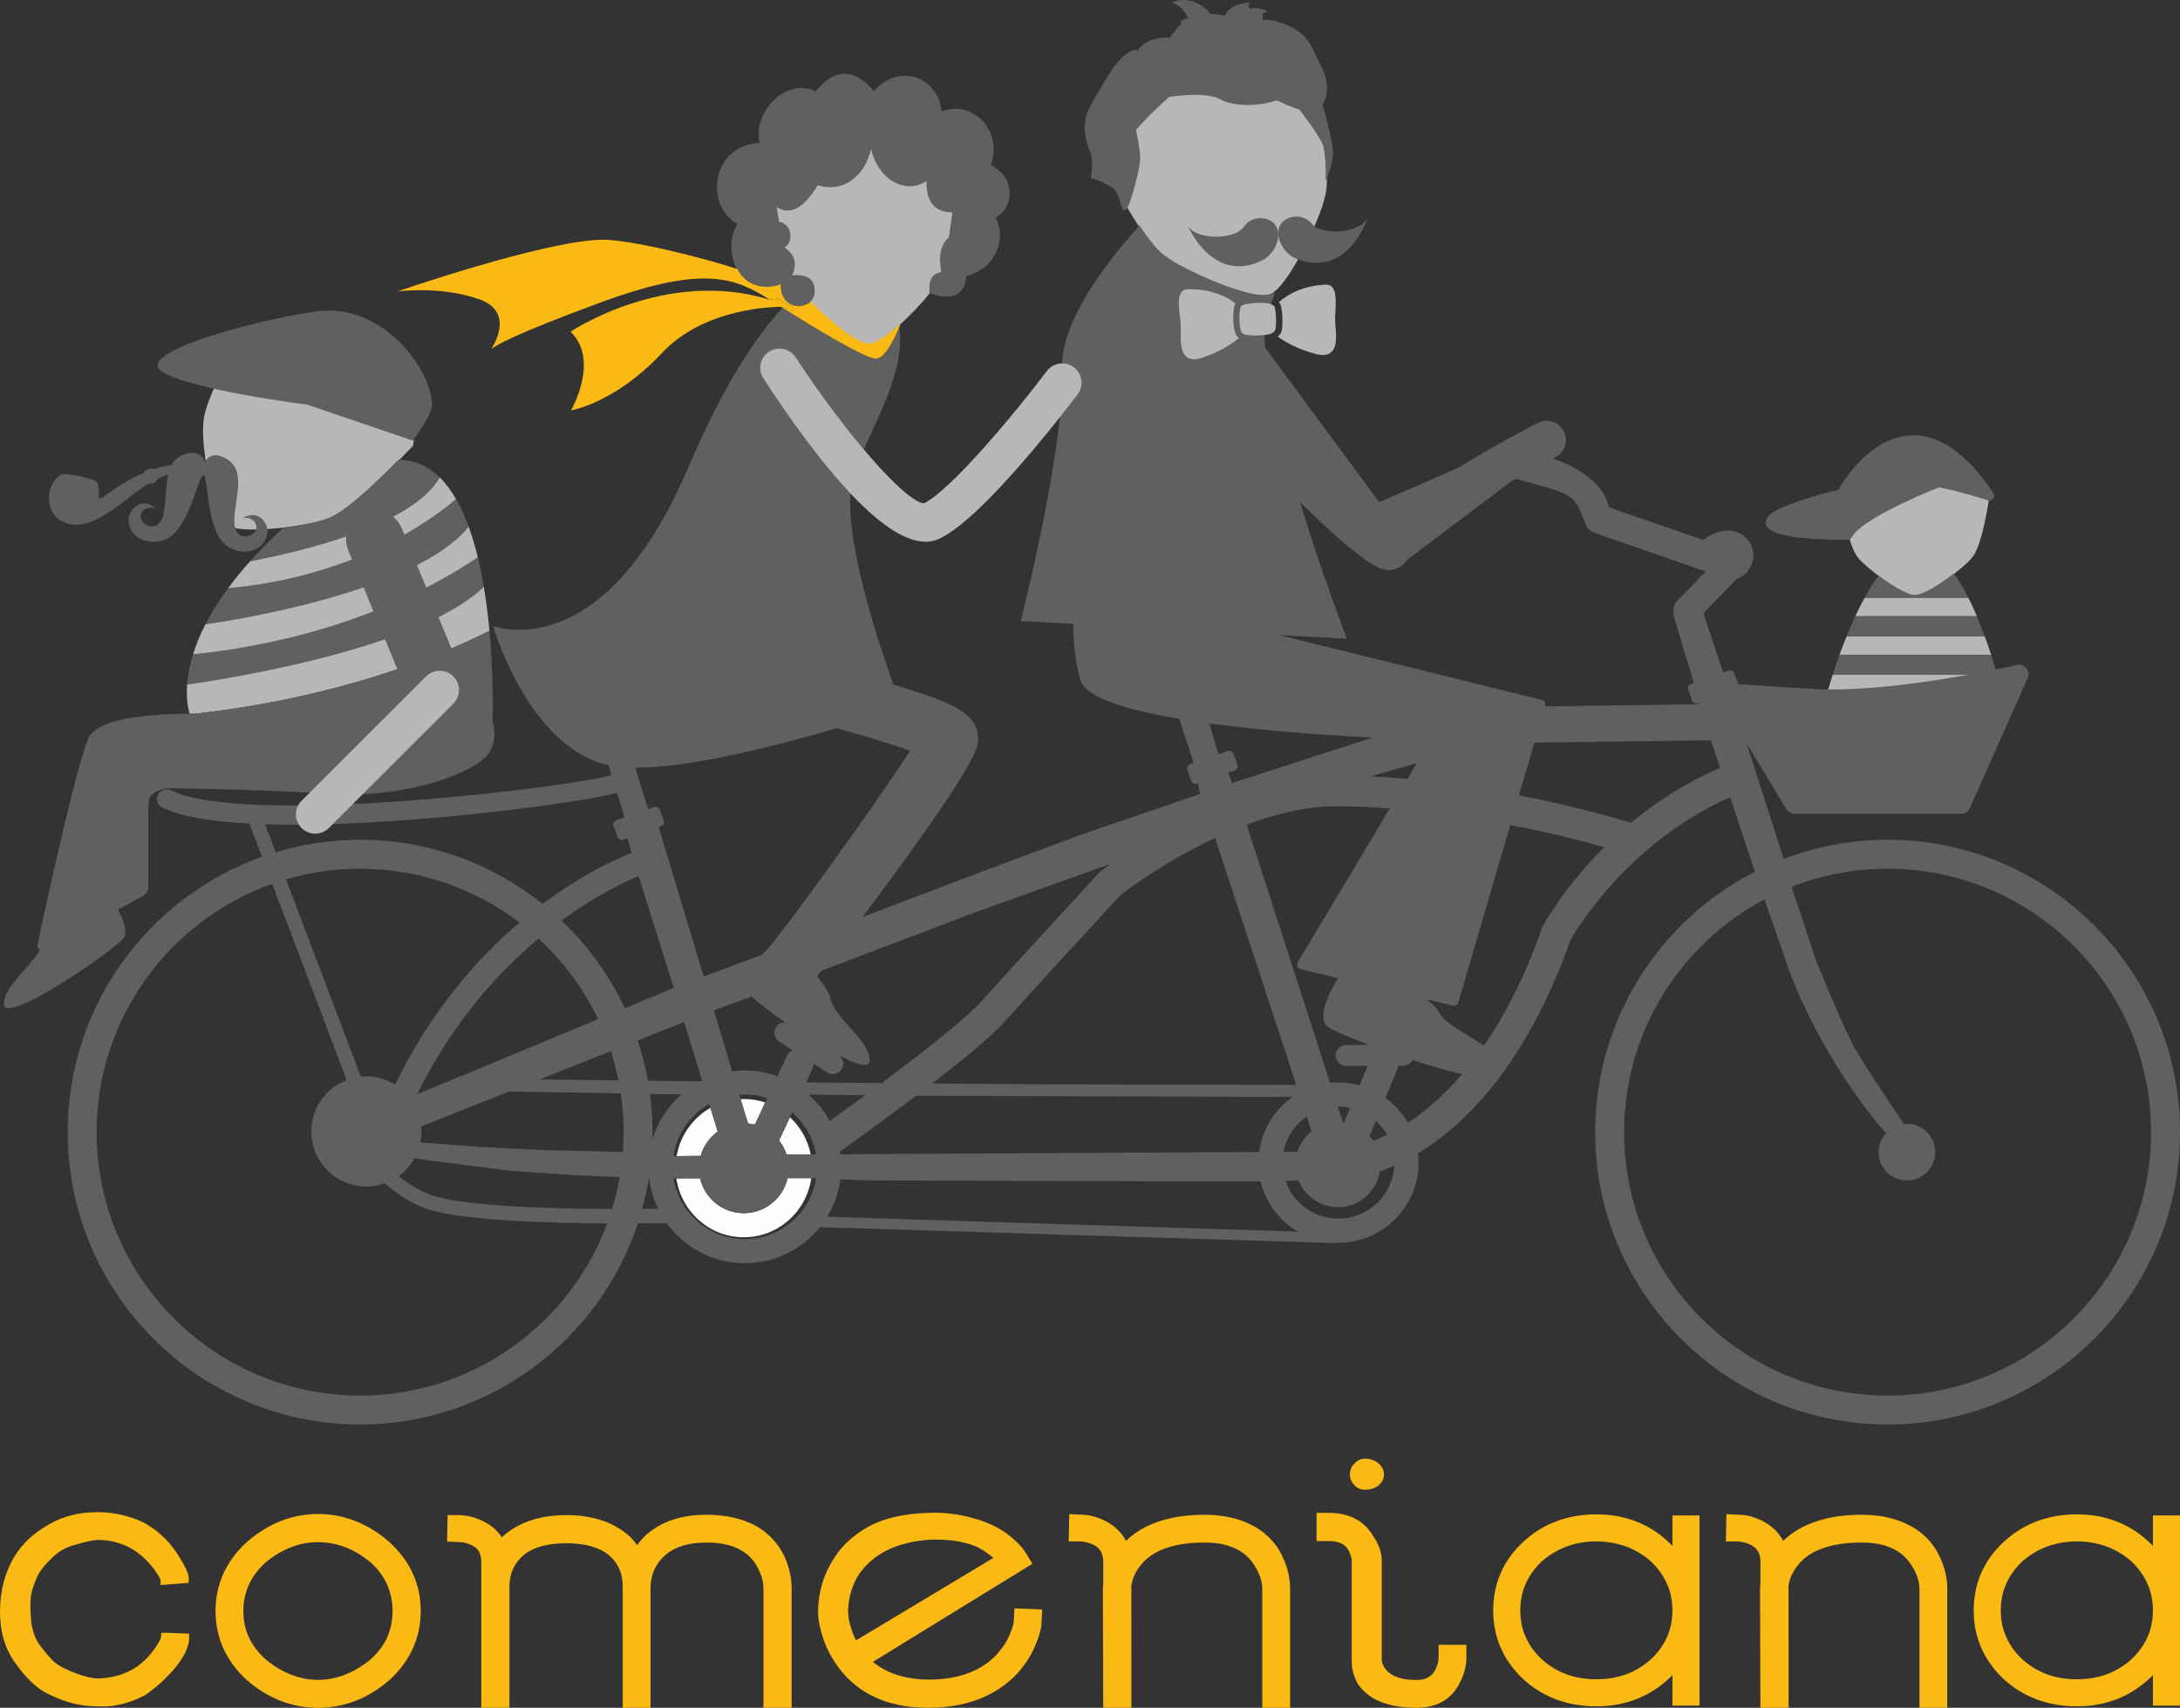 <?xml version="1.0" encoding="UTF-8"?>
<!DOCTYPE svg PUBLIC "-//W3C//DTD SVG 1.1//EN" "http://www.w3.org/Graphics/SVG/1.1/DTD/svg11.dtd">
<!-- Creator: CorelDRAW 2018 (64 bitů Zkušební verze) -->
<svg xmlns="http://www.w3.org/2000/svg" xml:space="preserve" width="70mm" height="54.845mm" version="1.1" style="shape-rendering:geometricPrecision; text-rendering:geometricPrecision; image-rendering:optimizeQuality; fill-rule:evenodd; clip-rule:evenodd"
viewBox="0 0 13772.79 10790.94"
 xmlns:xlink="http://www.w3.org/1999/xlink">
 <rect x="0" y="0" width="13772.79" height="10790.94" fill="#333333" stroke="none"/>
 <defs>
  <style type="text/css">
   <![CDATA[
    .fil0 {fill:#B7B7B7}
    .fil3 {fill:#60605F}
    .fil5 {fill:#FEFEFE;fill-rule:nonzero}
    .fil2 {fill:#B7B7B7;fill-rule:nonzero}
    .fil1 {fill:#60605F;fill-rule:nonzero}
    .fil4 {fill:#FBBA13;fill-rule:nonzero}
    .fil6 {fill:#EA5742;fill-rule:nonzero}
   ]]>
  </style>
 </defs>
 <g id="Vrstva_x0020_1">
  <g id="comeniana_x0020_finalni.eps">
   <path class="fil0" d="M12098.75 3761.82c-85.77,0 -317.01,-182.63 -353.8,-231.66 -55.01,-53.6 -91.57,-236.77 -116.77,-395.46 319.63,-402.68 633.59,-401.52 941.27,0 -25.16,158.68 -61.88,341.86 -116.77,395.46 -36.91,49.03 -268.16,231.66 -353.92,231.66z"/>
   <path class="fil0" d="M5486.23 2177.08c-104.63,2.68 -393.82,-275.99 -440.59,-351.54 -69.22,-82.34 -121.04,-367.93 -158.01,-615.43 373.95,-639.81 756.93,-647.73 1147.88,-28.8 -24.54,249.01 -61.96,536.84 -126.87,622.61 -25.16,45.39 -129.23,164.05 -232.35,255.54 -73.53,65.18 -146.56,116.54 -190.06,117.62z"/>
   <path class="fil0" d="M8020.84 1860.82c-121.71,44.9 -572.5,-166.61 -657.53,-236.48 -114.08,-69.02 -289.11,-383.45 -431.34,-659.17 50.57,-314.16 261.94,-463.57 324.25,-570.06 242.2,-232.39 558.37,-199.88 1035.28,182.25 70.85,302.02 117.93,550.14 75.91,676.66 -19.38,108.37 -224.85,561.89 -346.56,606.79z"/>
   <path class="fil0" d="M1429.1 3315.37c94.54,70.62 542.22,2.68 634.51,-36.24 117.25,-30.69 351.17,-259.62 546.54,-463.2 37.09,-287.08 -108.69,-471.97 -135.43,-580.9 -151.07,-265.22 -435.24,-318.58 -949.81,-108.67 -139.85,245 -244.94,449.19 -241.04,570.35 -11.2,99.52 50.76,548 145.22,618.65z"/>
   <path class="fil1" d="M12344.47 3623.74c-84.05,65.11 -193.65,135.84 -247.01,135.84 -49.6,0 -147.84,-61.17 -228.98,-122.26 -31.5,42.32 -61.21,90.03 -89.13,140.95l657.24 0c-31.03,-61.76 -61.72,-112.74 -92.12,-154.53z"/>
   <path class="fil1" d="M12579.55 4136.89l-957.66 0c-16.45,45.69 -31.07,88.64 -43.33,126.75l1040.34 0c-13.1,-44.33 -26.27,-86.67 -39.35,-126.75z"/>
   <path class="fil1" d="M12489.34 3893.23l-767.91 0c-19.93,42.81 -38.5,86.12 -55.62,128.72l873.92 0c-16.82,-46.26 -33.64,-89.07 -50.39,-128.72z"/>
   <path class="fil2" d="M12618.9 4263.64l-1040.34 0c-31.19,96.63 -48.24,162.13 -48.24,162.13l1134.27 0c-15.23,-57.28 -30.46,-110.81 -45.69,-162.13z"/>
   <path class="fil2" d="M12539.77 4021.95l-873.96 0c-15.96,39.39 -30.52,78.03 -43.92,114.94l957.66 0c-13.34,-40.51 -26.62,-78.66 -39.78,-114.94z"/>
   <path class="fil2" d="M12436.59 3778.27l-657.24 0c-20.32,37.17 -39.7,75.77 -57.92,114.96l767.91 0c-17.67,-41.79 -35.26,-80.06 -52.75,-114.96z"/>
   <path class="fil1" d="M12593.44 3115.52c-168.26,-251.9 -344.24,-374.05 -524.05,-364.96 -243.98,13.28 -410.41,266.01 -456.53,344.71 -97.89,22.92 -200.83,52.45 -303.71,91.08 -116.54,43.92 -160.69,79.8 -152.66,124.07 15.23,83.64 288.74,101.19 515.54,101.19 11.69,0 22.37,-6.63 27.47,-17.18 48.81,-100.64 408.03,-259.07 550.38,-314.92 146.39,28 306.37,81.06 308.61,81.79 12.24,4.15 25.95,-0.06 33.88,-10.47 7.89,-10.31 8.32,-24.48 1.08,-35.32z"/>
   <path class="fil1" d="M11372.68 5020.22l976.9 0 300.38 -673.84c-242.99,50.61 -805.81,154.43 -1216.55,127.87l-406.85 -26.38 346.11 572.36zm1016.49 121.85l-1050.79 0c-21.31,0 -41.12,-11.16 -52.14,-29.38l-424.28 -701.63c-11.82,-19.44 -11.77,-43.8 0.06,-63.18 11.75,-19.36 33.49,-30.75 55.92,-29.18l523.33 33.94c507.8,32.9 1291.61,-148.94 1299.46,-150.83 22.61,-5.12 46.12,2.7 60.88,20.52 14.8,17.87 18.14,42.46 8.7,63.59l-365.51 820.01c-9.8,21.98 -31.62,36.12 -55.62,36.12z"/>
   <path class="fil3" d="M1196.72 4508.35c0,0 1783.42,369.41 1896.38,137.26l-1896.38 -137.26z"/>
   <path class="fil4" d="M1047.72 10347.69l115.79 4.64c0,41.73 -25.52,95.03 -71.82,155.16 -55.56,69.57 -120.37,127.44 -192.19,178.36 -94.91,48.6 -189.81,71.7 -287.1,64.75 -94.89,0 -189.87,-23.14 -282.46,-69.38 -71.76,-30.16 -143.57,-97.29 -215.35,-201.52 -57.92,-83.35 -85.69,-187.57 -83.38,-310.3 2.32,-118.01 30.08,-222.23 83.38,-312.56 46.3,-78.7 115.75,-143.53 208.4,-196.75 87.97,-51.06 185.18,-74.14 291.73,-74.14 97.28,0 189.87,20.9 280.22,62.49 78.7,43.97 141.19,101.92 192.19,176 48.56,74.12 74.08,125.06 74.08,148.25l-115.81 9.21c0,-13.89 -16.21,-43.97 -50.94,-90.27 -99.52,-127.32 -222.25,-189.89 -370.47,-192.27 -37.03,0 -90.29,11.65 -159.78,32.54 -62.49,16.13 -115.75,46.24 -159.72,92.53 -48.66,46.36 -81.08,87.95 -99.6,129.68 -20.84,48.68 -34.71,90.29 -39.37,120.43 -4.62,32.41 -4.62,64.75 -4.62,94.86 2.32,44.03 4.62,76.38 6.97,95.01 9.25,50.94 23.14,90.29 39.33,120.37 18.53,30.1 51,74.08 101.86,127.32 27.84,30.1 81.08,60.19 159.78,90.35 62.51,23.14 113.49,34.77 152.84,34.77 162.11,-7 287.1,-71.87 375.13,-194.57 34.71,-46.3 50.92,-78.7 50.92,-94.97z"/>
   <path class="fil4" d="M614.72 9617.03c-104.65,0 -194.98,22.96 -276.2,69.93 -89.48,51.35 -153.86,112.13 -197.17,185.66 -50.33,85.29 -76.87,185.32 -79.08,297.41 -2.18,116.22 24,214.48 77.8,291.96 68.16,98.87 136.02,163.01 201.87,190.54 89.68,44.72 180.01,67.01 270.46,67.01 91.25,6.51 179.72,-13.52 272.98,-61.33 70.91,-50.7 131.69,-107.17 182.08,-170.09 35.95,-46.77 52.87,-81.32 60.19,-106.11l-56.15 -2.26c-7.2,17.75 -21.45,43.68 -49.92,81.57 -92.95,129.76 -227.19,199.57 -398.56,206.99l-0.2 0c-44.74,0 -98.24,-12.04 -164.76,-36.79 -84.31,-32.23 -140.42,-64.38 -171.77,-98.38 -56.06,-58.53 -88.4,-104.16 -105.54,-132.06 -19.97,-36.91 -34.27,-80.41 -43.46,-131.02 -2.64,-20.78 -5.08,-53.93 -7.46,-98.95 -0.04,-32.03 -0.04,-66.33 4.94,-100.99 5,-32.41 18.95,-75.53 41.55,-128.22 20.23,-45.45 54.11,-89.86 106.74,-139.97 45.73,-48.26 104.46,-82.26 173.36,-100.17 75.53,-22.73 129.13,-33.37 167.58,-33.37 158.27,2.56 291,71.15 394.98,204.07 26.48,35.38 40.98,59.44 48.78,76.5l53.14 -4.21c-8.85,-19.66 -26.09,-51.88 -59.77,-103.24 -48.44,-70.36 -107.82,-124.76 -181.41,-165.88 -84.8,-39.06 -172.14,-58.59 -264.99,-58.59zm31.97 1165.87c-12.12,0 -24.3,-0.35 -36.54,-1.28l-0.47 0c-97.79,0 -197.32,-24.44 -293.69,-72.6 -75.12,-31.5 -152.11,-102.96 -226.96,-211.69 -61.41,-88.4 -91.33,-198.9 -88.89,-328.54 2.38,-122.91 31.91,-233.17 87.65,-327.65 48.85,-83.15 120.75,-151.19 219.66,-208.03 90.84,-52.63 191.4,-78.23 307.27,-78.23 102.04,0 197.91,21.41 293.2,65.44 84.17,46.91 150.52,107.57 204.78,186.52 71.34,108.73 79.57,146.68 79.57,165.86l0 28.65 -177.92 14.32 0 -33.76c-0.2,0 -3.8,-17 -44.72,-71.7 -92.71,-118.6 -206.08,-177.51 -346.13,-179.77 -31.24,0 -80.59,10.19 -150.34,31.13 -59.46,15.54 -106.86,42.89 -146.21,84.37 -47.63,45.39 -77.07,83.4 -93.69,120.81 -20.09,46.91 -32.94,85.94 -37.03,112.56 -4.25,29.79 -4.25,60.5 -4.25,90.11 2.18,41.36 4.43,73.02 6.69,91.2 7.79,42.46 19.91,79.9 35.87,109.45 11.88,19.24 41.55,62.63 97,120.61 24.73,26.74 74.55,54.54 148.37,82.74 58.49,21.68 106.25,32.7 141.76,32.7 152.11,-6.51 267,-65.97 349.85,-181.47 43.13,-57.69 45.14,-77.07 45.14,-77.25l2.32 -29.73 29.97 -1.02 145.64 5.84 0 29.85c0,48.07 -26.31,106.6 -78.27,174.11 -54.34,68.1 -119.27,128.26 -198.84,184.75 -94.42,48.62 -182.49,71.7 -270.77,71.7z"/>
   <path class="fil4" d="M2363.02 9849.96c-111.23,-92.65 -229.3,-136.65 -354.35,-136.65 -122.68,0 -240.81,43.99 -351.91,136.65 -99.54,90.23 -150.52,201.4 -150.52,328.76 0,129.64 50.98,238.51 150.52,328.82 111.11,92.55 229.24,138.85 351.91,138.85 125.06,0 243.13,-46.3 354.35,-138.85 99.46,-90.31 148.14,-199.17 148.14,-328.82 0,-127.36 -48.68,-238.53 -148.14,-328.76zm78.7 740.92c-129.68,113.37 -273.27,169.05 -433.06,169.05 -157.4,0 -300.97,-55.68 -430.68,-169.05 -122.7,-113.41 -185.24,-252.38 -185.24,-412.16 0,-159.82 62.55,-296.41 185.24,-409.82 129.7,-113.51 273.27,-171.37 430.68,-171.37 159.78,0 303.38,57.87 433.06,171.37 122.68,113.41 185.18,250 185.18,409.82 0,159.78 -62.51,298.75 -185.18,412.16z"/>
   <path class="fil4" d="M2008.72 9744.39c-117.32,0 -229.04,43.5 -332.1,129.46 -92.06,83.64 -139.26,186.4 -139.26,304.87 0,120.14 45.86,220.21 140.31,305.81 209.17,174.21 456.98,172.75 665.36,-0.87 91.92,-83.38 137,-183.36 137,-304.95 0,-119.59 -46.18,-222.33 -137.41,-305.36 -104.3,-86.81 -213.58,-128.97 -333.89,-128.97zm0 933.05c-130.41,0 -255.49,-49.15 -371.85,-146.01 -107.62,-97.57 -161.71,-215.94 -161.71,-352.7 0,-136.74 54.09,-255.11 160.69,-351.8 115.49,-96.29 240.61,-144.73 372.87,-144.73 133.71,0 259.7,48.44 374.15,143.89l0.98 0.85c105.07,95.41 158.33,213.64 158.33,351.8 0,138.1 -53.26,256.45 -158.33,351.8 -117.32,97.77 -243.19,146.92 -375.13,146.92zm0 -1048.84c-148.2,0 -286.2,55.13 -410.21,163.68 -115.67,106.98 -174.64,237.15 -174.64,386.44 0,150.77 58.97,281.81 175.21,389.32 121.81,106.56 259.85,160.83 409.64,160.83 153.33,0 288.21,-52.71 412.22,-161.12 116.05,-107.41 174.95,-238.37 174.95,-389.02 0,-149.3 -58.97,-279.47 -175.25,-387.05 -125.19,-109.53 -260.17,-163.07 -411.92,-163.07zm0 1162.34c-165.31,0 -317.07,-59.4 -451.2,-176.72 -130.13,-120.32 -195.79,-266.64 -195.79,-435.5 0,-167.32 65.66,-312.86 195.24,-432.68 136.27,-119.39 288.13,-179.52 451.75,-179.52 165.19,0 317.68,60.13 453.4,178.97 130.25,120.37 195.91,265.91 195.91,433.23 0,168.82 -65.66,315.18 -195.24,434.94l-0.67 0.55c-134.01,117.32 -286.61,176.72 -453.4,176.72z"/>
   <path class="fil4" d="M4463.15 9602.23c118.13,0 217.65,23.14 298.67,67.05 64.89,37.11 115.81,88.03 152.84,152.84 37.05,69.51 55.54,141.21 55.54,213.03l0 724.78 -115.71 0 0 -720.14c0,-53.26 -16.21,-108.88 -48.68,-164.43 -64.83,-106.46 -178.24,-159.72 -342.67,-159.72 -115.79,0 -208.38,27.72 -273.21,81.02 -69.43,57.89 -106.54,131.94 -111.17,226.98l0 736.29 -113.43 0 0 -736.29c0,-90.41 -32.46,-164.47 -97.28,-220.09 -67.13,-55.5 -164.41,-83.29 -289.41,-83.29 -129.7,0 -224.61,27.78 -291.79,83.29 -64.83,55.62 -97.24,127.36 -99.56,215.39l0 741 -115.79 0 0 -891.51c0,-64.87 -25.4,-108.81 -81.02,-134.21 -30.1,-13.95 -57.87,-20.93 -87.97,-20.93l-46.36 -2.32 2.32 -106.48 46.36 0c46.3,2.3 92.59,13.87 136.57,37.09 57.94,27.72 99.6,71.72 122.75,127.34 9.27,-13.97 20.84,-25.54 32.41,-36.99 92.59,-83.46 217.65,-127.44 382.08,-127.44 162.03,0 287.08,43.97 379.74,127.44 25.48,25.4 48.62,55.43 67.15,90.21 20.82,-36.99 46.28,-71.76 76.36,-99.6 90.35,-80.96 210.72,-120.3 361.24,-120.3z"/>
   <path class="fil4" d="M4885.54 10728.86l53.62 0 0 -693.72c0,-67.13 -17.43,-133.83 -51.9,-198.41 -33.57,-58.83 -81.14,-106.37 -140.84,-140.48 -76.81,-41.79 -172.34,-63.04 -283.27,-63.04 -144.73,0 -256.1,36.79 -340.46,112.44 -25.46,23.51 -49.15,54.46 -70.04,91.75l-27.84 49.4 -26.68 -50.07c-16.15,-30.28 -36.85,-58.18 -61.72,-82.91 -88.07,-79.23 -205.47,-118.29 -357.74,-118.29 -153.88,0 -272.05,39.06 -361.3,119.33 -9.07,9.21 -19.62,19.68 -27.35,31.19l-32.17 48.3 -22.35 -53.54c-20.66,-49.52 -56.84,-86.93 -107.47,-111.24 -39.11,-20.64 -80.71,-31.85 -124.76,-34.04l-14.36 0 -0.98 45.86 16.15 0.85 0.24 0c32.25,0 64.22,7.5 99.24,23.71 65.74,30.08 99.05,84.72 99.05,162.52l0 860.39 53.65 0 0 -709.93c2.56,-98.24 39.72,-178.3 110.46,-238.9 74,-61.23 175.92,-90.88 311.95,-90.88 132.61,0 236.66,30.38 309.26,90.51 72.13,61.84 108.49,143.75 108.49,243.92l0 705.28 51.29 0 0 -705.28c5.12,-104.85 45.08,-186.4 122.32,-250.8 71.26,-58.53 169.84,-88.2 293.12,-88.2 174.48,0 298.67,58.73 369.21,174.64 35.4,60.62 53.18,121.24 53.18,180.5l0 689.15zm115.75 62.08l-177.89 0 0 -751.23c0,-48.17 -14.91,-98.2 -44.39,-148.63 -59.05,-96.98 -162.48,-144.32 -315.87,-144.32 -108.49,0 -193.78,24.85 -253.52,73.96 -62.94,52.43 -95.64,119.39 -99.79,204.31l0 765.9 -175.56 0 0 -767.36c0,-81.14 -29.06,-147.17 -86.43,-196.4 -60.74,-50.19 -151.36,-75.83 -269.18,-75.83 -120.98,0 -209.98,24.89 -271.93,76.24 -57.22,48.99 -86.2,111.97 -88.32,192.15l0 771.2 -177.94 0 0 -922.46c0,-53.48 -19.38,-86.18 -62.86,-106.05 -27.11,-12.55 -50.25,-18.04 -75.06,-18.04l-78.01 -3.88 3.58 -167.04 76.75 0c54.66,2.62 104.95,16.33 151.07,40.63 47.89,22.9 86.93,57.02 114.53,100.03 1.4,-1.53 2.85,-2.87 4.21,-4.33 100.88,-90.9 236.4,-136.33 404,-136.33 165.98,0 300.74,45.43 400.51,135.31 17.43,17.41 32.9,35.61 46.53,54.76 17.06,-24.32 35.53,-45.75 55.15,-63.79 95.25,-85.39 223.73,-128.6 382.29,-128.6 121.42,0 226.86,23.77 313.55,70.85 69.99,40.02 125.29,95.33 164.96,164.7 39.7,74.45 59.64,151.03 59.64,228.45l0 755.79z"/>
   <path class="fil4" d="M5391.77 9944.86c-37.05,62.51 -60.21,138.91 -64.83,226.88 0,34.85 4.62,74.12 18.53,118.09 13.87,51 32.39,90.35 55.54,115.81l921.62 -553.35c-7.02,-16.21 -32.48,-39.41 -78.78,-71.89 -78.76,-55.54 -189.87,-83.33 -328.76,-83.33l-30.14 0c-233.88,13.95 -398.23,97.28 -493.18,247.79zm1044.27 296.37l2.3 -46.3 113.43 4.56 -2.3 46.36c0,37.05 -13.89,85.65 -39.35,143.51 -23.14,55.68 -57.87,108.86 -104.16,162.16 -129.7,138.89 -310.32,208.4 -544.16,208.4 -236.18,0 -414.48,-78.7 -534.86,-236.16 -44.05,-58 -76.44,-120.45 -97.28,-182.94 -20.84,-62.57 -30.08,-113.55 -30.08,-152.84 0,-122.79 34.71,-236.18 104.22,-338.02 43.97,-67.19 108.79,-125.12 196.81,-176.04 92.59,-51 212.97,-78.78 361.18,-83.4 99.6,-4.51 189.87,7 277.9,32.41 69.43,18.63 129.62,44.05 182.94,78.76 60.17,41.73 104.14,83.4 131.92,127.32l25.46 41.79 -1016.51 625.13c97.29,97.22 231.54,145.89 402.91,148.2 196.81,0 349.67,-57.87 453.81,-168.97 37.05,-41.73 67.15,-85.78 85.73,-129.7 18.51,-43.97 30.08,-78.7 30.08,-104.22z"/>
   <path class="fil4" d="M5418.25 9961.01c-35.77,60.56 -56.04,132 -60.31,212.42 0.06,35.08 5.61,70.67 17.12,107.03 9.68,35.26 20.97,63.24 33.94,84.13l866.7 -520.49c-10.09,-8.93 -25.64,-21.37 -49.64,-38.25 -73.17,-51.53 -177.75,-77.66 -310.97,-77.66l-30.14 0c-219.7,13.08 -377.28,91.49 -466.7,232.82zm-23.08 484.33l-17.12 -18.81c-26.07,-28.69 -47.16,-71.99 -62.57,-128.52 -13.1,-41.38 -19.62,-83.11 -19.62,-126.28 4.82,-92.24 28.08,-173.38 69.14,-242.7l0.49 -0.73c100.64,-159.61 274.79,-247.75 517.6,-262.25l31.99 -0.06c146.33,0 262.96,30.02 346.72,89.07 52.95,37.15 79.74,62.55 89.33,84.96l10.72 24.93 -966.69 580.39zm508.71 -824.73c-13.46,0 -26.97,0.31 -40.63,0.98 -143.04,4.45 -259.87,31.24 -347.64,79.61 -83.52,48.32 -144.5,102.59 -185.79,165.77 -65.91,96.55 -99.16,204.43 -99.16,321.02 0,38.13 9.62,86.26 28.51,143.04 20.58,61.64 51.71,120.24 92.51,173.91 113.55,148.51 285.21,223.93 510.12,223.93 226.19,0 396.74,-64.99 521.44,-198.52 44.47,-51.23 76.81,-101.43 98.26,-152.9 24.59,-56 36.91,-100.03 36.91,-131.59l0.85 -16.51 -51.41 -2.18 -0.73 14.91c-0.18,27.55 -9.62,60.99 -32.52,115.44 -19.01,45.02 -49.64,91.61 -91.14,138.22 -111.78,119.33 -272.11,179.46 -477.03,179.46 -180.15,-2.42 -322.93,-55.31 -424.83,-157.29l-27.84 -27.78 1023.63 -629.63 -9.33 -15.23c-24.67,-39.1 -64.99,-77.78 -123.09,-117.99 -48.68,-31.66 -105.66,-56.21 -173.32,-74.24 -75.16,-21.7 -149.91,-32.43 -227.76,-32.43zm-42.09 1170.33c-245.25,0 -433.55,-83.6 -559.53,-248.36 -45.02,-59.2 -79.31,-123.72 -102.04,-191.89 -21.05,-63.1 -31.74,-117.8 -31.74,-162.7 0,-129.27 36.87,-248.91 109.59,-355.5 46.49,-70.97 114.27,-131.77 206.95,-185.38 97.1,-53.48 223.37,-82.83 375.78,-87.65 99.05,-4.51 193.29,6.51 287.46,33.63 73.61,19.68 136.41,46.79 191.34,82.68 65.79,45.49 111.78,90.07 141.19,136.72l41.91 68.55 -1007.77 619.81c88.15,73.41 203.76,110.2 351.91,112.15 186.64,0 331.75,-53.54 430.73,-159.12 36.36,-40.92 63.35,-81.75 79.74,-120.49 11.86,-28.25 27.64,-68.47 27.64,-92.16l3.9 -78.58 175.5 7.12 -3.84 77.56c0.06,39.35 -13.71,90.33 -41.97,154.59 -23.77,57.14 -59.6,112.88 -109.16,170.02 -135.98,145.54 -326.63,219.01 -567.62,219.01z"/>
   <path class="fil4" d="M7001.1 10039.79l-2.32 -6.97 0 -2.24c0,-7 2.32,-16.21 2.32,-25.52l0 -138.91c0,-62.61 -27.78,-108.84 -81.06,-134.3 -30.1,-13.89 -60.21,-20.84 -90.29,-23.16l-46.3 0 2.3 -108.81 46.3 2.26c46.32,0 92.65,13.95 138.95,37.05 67.15,34.73 111.13,85.65 132.02,152.9 41.59,-48.68 94.89,-90.41 157.4,-120.43 97.29,-46.36 213.01,-69.51 349.65,-69.51 113.43,0 212.97,23.16 294.05,67.13 64.81,34.79 115.75,83.35 152.84,145.89 39.35,69.43 60.17,141.27 62.49,210.7l0 734.05 -113.49 0 0 -727.1c-2.3,-53.24 -20.82,-106.46 -55.54,-159.78 -64.87,-104.14 -178.24,-157.4 -340.35,-157.4 -206.06,0 -351.95,53.26 -432.98,162.05 -32.48,41.73 -53.3,87.95 -60.25,138.87l0 743.38 -115.75 0 0 -720.14z"/>
   <path class="fil4" d="M8037.03 10728.86l51.35 0 0 -702.98c-2.18,-64.75 -21.86,-130.84 -58.46,-195.42 -33.64,-56.7 -81.02,-101.84 -140.48,-133.81 -77.62,-42.18 -171.55,-63.43 -279.37,-63.43 -132.49,0 -242.44,21.76 -336.31,66.46 -56.53,27.23 -107.51,66.15 -147.17,112.64l-36.54 42.7 -16.7 -53.79c-18.46,-59.32 -56.65,-103.32 -116.66,-134.44 -45.02,-22.53 -85.94,-33.57 -124.64,-33.57l-15.96 -0.73 -0.91 45.14 14.56 0c38.43,2.87 71.44,11.27 103.3,26.01 64.04,30.58 99.12,88.26 99.12,162.52l0 138.91c0,6.34 -0.73,12.79 -1.52,18.63 -0.26,1.57 -0.49,3.11 -0.61,4.56l2.12 11.45 0 689.15 53.62 0 0 -712.23c7.79,-59.28 30.2,-111.05 66.82,-158.01 85.82,-115.32 239.82,-174.05 457.47,-174.05 172.28,0 295.68,57.87 366.79,172.04 37.21,57.26 57.61,116.28 60.17,174.88l0 697.38zm113.51 62.08l-175.64 0 0 -758.05c-1.99,-46.04 -19.01,-94.54 -50.49,-142.9 -59.34,-95.15 -164.96,-143.22 -314.33,-143.22 -196.89,0 -334.19,50.33 -408.07,149.49 -30.22,38.8 -48.36,80.47 -54.4,124.57l0.31 770.12 -177.89 0 -2.3 -758.05c0,-6.77 0.59,-11.94 1.32,-17.35 0.43,-3.4 0.98,-6.89 0.98,-10.47l0 -138.91c0,-50.43 -21.33,-86.12 -63.35,-106.23 -24.67,-11.33 -50.74,-18.02 -79.31,-20.29l-75.65 0.06 3.66 -172.51 78.21 4.03 0.26 0c46.89,0 96.84,13.14 151.07,40.14 58.42,30.26 101.41,72.05 128.58,124.45 38.86,-36.97 84.25,-68.41 133.48,-92.18 102.45,-48.78 221.17,-72.48 363.11,-72.48 118.31,0 222.23,23.77 308.84,70.85 69.45,37.23 124.94,90.15 164.72,157.34 41.91,74.02 64.32,149.61 66.9,225.46l0 766.14z"/>
   <path class="fil4" d="M8580.29 9363.73c-13.83,-13.95 -20.82,-27.76 -20.82,-48.74 0,-18.49 6.98,-34.73 20.82,-46.3 11.57,-13.87 27.78,-20.84 46.36,-20.84 20.84,0 39.35,6.97 57.83,18.53 18.57,13.87 27.82,30.1 27.82,48.6 0,20.97 -9.25,37.09 -27.82,51 -18.48,11.57 -36.99,16.19 -57.83,16.19 -18.57,0 -34.79,-4.62 -46.36,-18.46zm-231.48 226.86l46.24 0c120.43,0 206.14,46.3 257,136.57 30.22,43.99 46.41,88.03 46.41,132.02l0 629.79c0,25.48 11.45,53.26 32.43,78.7 41.65,53.32 115.73,78.72 217.51,78.72 71.83,0 120.49,-27.8 148.27,-83.27 16.27,-32.43 23.16,-62.57 23.16,-92.67l0 -46.36 113.49 0 0 46.36c0,48.62 -11.57,94.97 -34.79,141.27 -46.3,99.6 -129.64,148.21 -250.13,148.21 -161.97,0 -277.76,-44.05 -340.33,-131.94l-2.38 -2.38c-23.02,-41.73 -34.61,-85.71 -34.61,-129.64l0 -629.81c0,-27.76 -9.31,-55.54 -23.2,-83.38 -27.72,-50.86 -78.72,-76.38 -152.84,-76.38l-46.24 0 0 -115.81z"/>
   <path class="fil4" d="M8626.65 9278.94c-9.68,0 -17.06,3.23 -22.41,9.54 -10.55,9.52 -13.77,16.9 -13.77,26.58 0,11.33 2.81,17.67 11.88,26.6l1.89 2.14c1.95,2.36 6.08,7.3 22.41,7.3 15.96,0 28.69,-3.46 41.44,-11.51 10.59,-8.03 13.2,-15.88 13.2,-24.54 0,-3.42 0,-12.2 -15.35,-23.89 -13.16,-7.97 -25.95,-12.24 -39.29,-12.24zm0 134.3c-29.61,0 -52.93,-9.56 -69.26,-28.63 -19.97,-20.4 -29,-41.91 -29,-69.55 0,-28.04 11.39,-52.95 32.05,-70.24 13.14,-16.59 38.07,-28.04 66.21,-28.04 25.34,0 48.97,7.46 74.33,23.22 35.44,26.56 42.46,55.33 42.46,75.06 0,30.26 -13.54,55.72 -40.28,75.77 -24.67,15.58 -49.03,22.41 -76.52,22.41zm4.56 1194.14l2.2 2.5c56.04,78.96 162.11,118.98 315.06,118.98 108.55,0 181.09,-42.58 221.92,-130.31 21.49,-43.13 31.85,-84.8 31.85,-128.11l0 -15.23 -51.35 0 0 15.23c0,36.18 -8.66,71.15 -26.44,106.62 -33.31,66.56 -92.53,100.44 -175.98,100.44 -113.61,0 -195.06,-30.46 -242.09,-90.59 -24.99,-30.52 -39.06,-65.56 -39.06,-97.96l0 -629.79c0,-36.24 -13.75,-74.81 -40.87,-114.47 -47.26,-83.58 -122.5,-123.11 -231.36,-123.11l-15.29 0 0 53.73 15.29 0c86.02,0 146.58,31.13 180.07,92.53 18.28,36.66 26.99,68.39 26.99,98.3l0 629.81c0,38.01 9.74,75.55 29.04,111.42zm317.27 183.55c-174.23,0 -297.33,-48.76 -365.69,-145.05l-4.21 -5.23c-25.58,-46.2 -38.6,-94.86 -38.6,-144.69l0 -629.81c0,-19.97 -6.47,-42.75 -19.87,-69.55 -21.56,-39.47 -62.63,-59.2 -125,-59.2l-77.42 0 0 -177.94 77.42 0c131.39,0 226.98,51.27 284.05,152.46 32.96,47.89 50.37,98.2 50.37,147.25l0 629.79c0,18.1 8.97,39.11 25.36,59.09 35.14,44.78 100.07,67.27 193.59,67.27 59.56,0 97.89,-20.97 120.35,-66.11 13.42,-26.72 19.91,-52.43 19.91,-78.76l0 -77.42 175.64 0 0 77.42c0,53.32 -12.43,104.04 -38.07,155.1 -50.86,109.53 -144.5,165.39 -277.84,165.39z"/>
   <path class="fil4" d="M10085.46 9708.69c-143.65,0 -266.31,46.24 -368.17,136.57 -94.97,92.67 -143.63,201.46 -143.63,331.14 0,127.32 48.66,238.51 143.63,328.84 101.86,92.53 224.52,136.59 368.17,136.59 143.51,0 266.27,-44.05 368.13,-136.59 94.91,-90.33 143.51,-201.52 143.51,-328.84 0,-129.68 -48.6,-238.47 -143.51,-331.14 -101.86,-90.33 -224.61,-136.57 -368.13,-136.57zm0 1041.91c-176.04,0 -324.25,-55.5 -444.57,-166.67 -118.17,-113.49 -176.04,-250.11 -176.04,-407.54 0,-159.76 57.87,-296.41 176.04,-407.5 120.32,-113.51 268.53,-169.01 444.57,-169.01 175.94,0 324.21,57.89 444.51,175.94 23.16,23.1 46.3,48.66 67.13,76.4l0 -245.45 108.86 0 0 1139.27 -108.86 0 0 -247.81c-20.84,27.84 -43.97,53.3 -67.13,78.76 -120.3,115.75 -268.57,173.62 -444.51,173.62z"/>
   <path class="fil4" d="M10085.46 9739.7c-134.32,0 -251.16,43.31 -347.59,128.83 -89.25,87.04 -133.14,188.23 -133.14,307.86 0,118.74 45.06,221.8 133.93,306.31 94.62,86 208.22,127.99 346.8,127.99 138.48,0 252.08,-41.99 347.29,-128.48 88.28,-84.01 133.28,-187.07 133.28,-305.81 0,-119.69 -43.86,-220.82 -134.19,-308.96 -95.29,-84.43 -212.12,-127.73 -346.39,-127.73zm0 933.19c-152.52,0 -283.48,-48.68 -389.12,-144.69 -102.17,-97.22 -153.76,-215.39 -153.76,-351.8 0,-135.33 51.47,-254.27 152.9,-353.31 109.3,-96.84 240.14,-145.46 389.99,-145.46 149.81,0 280.59,48.62 388.77,144.44 102.47,100.07 154,218.93 154,354.33 0,136.47 -51.61,254.58 -153.19,351.38 -106.19,96.43 -237.09,145.11 -389.57,145.11zm0 -1041.99c-170.19,0 -308.73,52.59 -423.3,160.65 -110.26,103.75 -166.18,233.25 -166.18,384.85 0,149.43 55.98,278.94 166.43,385.13 113.35,104.65 255.84,157.95 423.04,157.95 166.75,0 309.22,-55.48 422.94,-164.9 22.49,-24.87 44.17,-48.68 63.85,-74.92l55.98 -74.81 0 310.06 46.67 0 0 -1077.07 -46.67 0 0 307.7 -55.98 -74.63c-17.67,-23.75 -38.74,-47.58 -64.26,-73.09 -114.41,-112.21 -252.69,-166.93 -422.53,-166.93zm0 1150.83c-183.3,0 -340.03,-58.97 -465.7,-174.95 -123.48,-118.72 -185.97,-263.39 -185.97,-430.38 0,-169.46 62.57,-314.2 185.74,-430.1 124.92,-117.82 281.73,-177.47 465.93,-177.47 184.28,0 341.27,62.15 466.39,184.83 4.74,4.94 9.56,9.88 14.19,14.56l0 -192.56 171.06 0 0 1201.46 -171.06 0 0 -193.59c-4.01,4.45 -8.11,8.89 -12.06,13.34 -128.28,123.4 -285.14,184.87 -468.51,184.87z"/>
   <path class="fil4" d="M11152.89 10039.79l-2.3 -6.97 0 -2.24c0,-7 2.3,-16.21 2.3,-25.52l0 -138.91c0,-62.61 -27.76,-108.84 -81.06,-134.3 -30.02,-13.89 -60.13,-20.84 -90.27,-23.16l-46.26 0 2.32 -108.81 46.3 2.26c46.24,0 92.59,13.95 138.89,37.05 67.13,34.73 111.11,85.65 132.08,152.9 41.53,-48.68 94.82,-90.41 157.4,-120.43 97.22,-46.36 212.97,-69.51 349.57,-69.51 113.43,0 212.99,23.16 294.05,67.13 64.89,34.79 115.81,83.35 152.84,145.89 39.35,69.43 60.21,141.27 62.51,210.7l0 734.05 -113.43 0 0 -727.1c-2.38,-53.24 -20.9,-106.46 -55.62,-159.78 -64.87,-104.14 -178.24,-157.4 -340.35,-157.4 -206.06,0 -351.91,53.26 -432.9,162.05 -32.54,41.73 -53.32,87.95 -60.25,138.87l0 743.38 -115.83 0 0 -720.14z"/>
   <path class="fil4" d="M12188.9 10728.86l51.35 0 0 -702.98c-2.24,-64.75 -21.94,-130.84 -58.49,-195.42 -33.66,-56.7 -81,-101.84 -140.52,-133.81 -77.54,-42.18 -171.47,-63.43 -279.37,-63.43 -132.47,0 -242.38,21.76 -336.25,66.46 -56.65,27.23 -107.51,66.15 -147.23,112.64l-36.62 42.7 -16.63 -53.79c-18.46,-59.32 -56.65,-103.32 -116.66,-134.44 -45.02,-22.53 -85.94,-33.57 -124.57,-33.57l-15.96 -0.73 -0.98 45.14 14.58 0c38.43,2.87 71.44,11.27 103.3,26.01 64.08,30.58 99.11,88.26 99.11,162.52l0 138.91c0,6.34 -0.77,12.79 -1.57,18.63 -0.18,1.57 -0.43,3.11 -0.55,4.56l2.12 11.45 0 689.15 53.73 0 0 -712.23c7.67,-59.22 30.02,-111.01 66.72,-158.01 85.77,-115.32 239.82,-174.05 457.45,-174.05 172.28,0 295.7,57.87 366.79,172.04 37.23,57.26 57.63,116.22 60.19,174.88l0.06 697.38zm113.43 62.08l-175.56 0 0 -758.05c-2.07,-46.04 -19.12,-94.6 -50.55,-142.9 -59.28,-95.15 -164.96,-143.22 -314.35,-143.22 -196.85,0 -334.11,50.33 -408.07,149.49 -30.14,38.8 -48.36,80.47 -54.32,124.57l0.3 770.12 -177.94 0 -2.3 -758.05c0,-6.77 0.55,-11.94 1.34,-17.35 0.41,-3.4 0.96,-6.89 0.96,-10.47l0 -138.91c0,-50.43 -21.25,-86.12 -63.39,-106.23 -24.63,-11.33 -50.68,-18.02 -79.25,-20.29l-75.65 0.06 3.58 -172.51 78.29 4.03 0.24 0c46.97,0 96.84,13.14 151.07,40.14 58.36,30.26 101.43,72.05 128.66,124.45 38.8,-36.97 84.19,-68.41 133.4,-92.18 102.53,-48.78 221.19,-72.48 363.11,-72.48 118.25,0 222.23,23.77 308.84,70.85 69.45,37.23 124.96,90.15 164.72,157.34 41.91,74.02 64.34,149.61 66.9,225.46l0 766.14z"/>
   <path class="fil4" d="M13121.1 9708.69c-143.53,0 -266.27,46.24 -368.13,136.57 -94.89,92.67 -143.57,201.46 -143.57,331.14 0,127.32 48.68,238.51 143.57,328.84 101.86,92.53 224.59,136.59 368.13,136.59 143.63,0 266.33,-44.05 368.19,-136.59 94.95,-90.33 143.57,-201.52 143.57,-328.84 0,-129.68 -48.62,-238.47 -143.57,-331.14 -101.86,-90.33 -224.56,-136.57 -368.19,-136.57zm0 1041.91c-175.92,0 -324.19,-55.5 -444.51,-166.67 -118.11,-113.49 -175.98,-250.11 -175.98,-407.54 0,-159.76 57.87,-296.41 175.98,-407.5 120.32,-113.51 268.59,-169.01 444.51,-169.01 176.06,0 324.25,57.89 444.57,175.94 23.14,23.1 46.36,48.66 67.19,76.4l0 -245.45 108.86 0 0 1139.27 -108.86 0 0 -247.81c-20.84,27.84 -44.05,53.3 -67.19,78.76 -120.32,115.75 -268.51,173.62 -444.57,173.62z"/>
   <path class="fil4" d="M13121.1 9739.7c-134.25,0 -251.1,43.31 -347.53,128.83 -89.23,87.04 -133.1,188.23 -133.1,307.86 0,118.74 45.08,221.8 133.95,306.31 94.62,86 208.22,127.99 346.68,127.99 138.57,0 252.2,-41.99 347.35,-128.48 88.32,-84.01 133.32,-187.07 133.32,-305.81 0,-119.69 -43.9,-220.82 -134.19,-308.96 -95.33,-84.43 -212.18,-127.73 -346.48,-127.73zm0 933.19c-152.46,0 -283.37,-48.68 -389.02,-144.69 -102.15,-97.22 -153.8,-215.39 -153.8,-351.8 0,-135.33 51.53,-254.27 152.96,-353.31 109.3,-96.84 240.08,-145.46 389.87,-145.46 149.85,0 280.71,48.62 388.83,144.44 102.53,100.07 154,218.93 154,354.33 0,136.47 -51.55,254.58 -153.15,351.38 -106.17,96.43 -237.15,145.11 -389.67,145.11zm0 -1041.99c-170.13,0 -308.61,52.59 -423.24,160.65 -110.2,103.75 -166.18,233.25 -166.18,384.85 0,149.43 56.04,278.94 166.47,385.13 113.31,104.65 255.84,157.95 422.94,157.95 166.91,0 309.26,-55.48 423.06,-164.9 22.49,-24.87 44.09,-48.68 63.79,-74.92l55.98 -74.81 0 310.06 46.65 0 0 -1077.07 -46.65 0 0 307.7 -55.98 -74.63c-17.67,-23.75 -38.68,-47.58 -64.22,-73.09 -114.39,-112.21 -252.73,-166.93 -422.63,-166.93zm0 1150.83c-183.18,0 -339.97,-58.97 -465.58,-174.95 -123.54,-118.72 -186.05,-263.39 -186.05,-430.38 0,-169.46 62.57,-314.2 185.81,-430.1 124.92,-117.82 281.73,-177.47 465.82,-177.47 184.38,0 341.37,62.15 466.43,184.83 4.82,4.94 9.62,9.88 14.24,14.56l0 -192.56 171.02 0 0 1201.46 -171.02 0 0 -193.59c-4.07,4.45 -8.15,8.89 -12.04,13.34 -128.34,123.4 -285.21,184.87 -468.63,184.87z"/>
   <path class="fil5" d="M4678.93 6945.11l46.83 154.06c14.87,1.36 29.41,3.42 43.5,7.02l65.11 -139.93c-42.56,-14.13 -87.95,-22.12 -135.17,-22.12 -6.87,0 -13.52,0.73 -20.27,0.96z"/>
   <path class="fil5" d="M4274.68 7304.95l151.99 -1.52c17.9,-62.69 55.92,-116.6 107.64,-153.59l-46 -149.79c-110.69,62.94 -190.85,173.75 -213.64,304.89z"/>
   <path class="fil5" d="M5122.16 7294.46c-18.34,-92.34 -65.68,-173.79 -131.59,-235.08l-68.33 146.94c20.7,26.33 36.54,56.29 46.95,89.01l152.98 -0.87z"/>
   <path class="fil5" d="M4699.2 7817.93c217.06,0 396.2,-162.46 426.48,-373.77l-0.14 0 -149.42 0.24c-28.92,126.51 -141.62,221.17 -276.93,221.17 -134.93,0 -247.3,-94.11 -276.56,-220.21l-149.67 0.37c30.97,210.47 209.68,372.2 426.23,372.2z"/>
   <path class="fil1" d="M11925.39 8818.22c-917.9,0 -1664.68,-746.7 -1664.68,-1664.66 0,-636.99 359.92,-1191.27 886.83,-1470.99l152.41 438.9c0,0 182.76,535.58 611.73,1035.58l12.06 -5.92c-33.88,32.6 -55.19,78.23 -55.19,128.97 0,98.87 80.04,178.97 178.91,178.97 98.87,0 178.97,-80.1 178.97,-178.97 0,-98.87 -80.1,-178.91 -178.97,-178.91 -8.22,0 -16.13,1.28 -24.12,2.44l5.12 -2.44c0,0 -253.83,-373.12 -317.31,-489.82 -63.43,-116.79 -236.05,-535.58 -236.05,-535.58l-155.71 -472.11c187.92,-73.68 392.23,-114.63 606,-114.63 917.88,0 1664.66,746.7 1664.66,1664.52 0,917.96 -746.78,1664.66 -1664.66,1664.66zm-1620.8 -3619.02c-165.65,-51.12 -417.1,-116.85 -708.04,-173.87l97.61 -332.89 1114.02 -14.82 60.54 173.62c-221.78,95.15 -409.6,219.36 -564.13,347.96zm-556.11 649.92l-6.28 14.19c-109.95,313.84 -237.5,556.52 -366.95,744.2 -30.42,-21.07 -63.79,-41.79 -98.16,-62.8 -78.27,-47.89 -159.21,-97.41 -183.22,-144.97 -13.71,-27.11 -43.62,-56.35 -81.61,-85.59l165.23 39.53c2.38,0.61 4.78,0.87 7.08,0.87 13.28,0 25.34,-8.72 29.24,-21.94l327.85 -1119.57c230.81,44.7 436.83,95.27 594.3,139.73 -252,251.02 -378.42,479.73 -387.49,496.35zm-853.74 1245.36c-35.71,-62.02 -84.11,-115.61 -141.82,-157.58l75 -179.72c3.09,-7.5 4.68,-15.03 5.78,-22.61l31.8 0c25.7,0 47.2,-15.03 58.12,-36.24 110.06,35.53 220.33,67.45 313.7,88.72 -121.77,142.1 -240.26,240.12 -342.59,307.43zm-438.78 605.77c-154.9,0 -286.67,-100.29 -334.56,-239.04l82.62 -1.4c40.14,98.3 136.45,167.69 249.15,167.69 133.89,0 244.07,-98.02 264.85,-226.01 26.7,-9.01 57.28,-20.7 90.94,-35.57 -10.33,185.91 -164.53,334.32 -353,334.32zm-1978.54 27.88l-1251.16 -40.51c42.93,-70.6 71.85,-150.4 82.97,-235.85l160.81 6.69 1862.75 5.73 613.01 0 18.1 -0.3c32.44,135.35 119.13,249.5 235.97,318.33l-1722.44 -54.09zm-1369.35 -811.57l358.51 3.66c-93.46,68.75 -173.73,126.57 -224.91,163.25 -34.35,-63.35 -80,-119.59 -133.6,-166.91zm-402.28 913.12c-227.09,0 -415.33,-166.67 -450.53,-383.89l17.71 -0.06 149.67 -0.37c29.32,126.1 141.7,220.21 276.56,220.21 135.31,0 248.01,-94.66 276.93,-221.17l149.42 -0.24 0.14 0 30.63 1.2c-34.96,217.53 -223.37,384.32 -450.53,384.32zm-224.97 -854.11l7.5 24.5 46 149.79c-51.79,36.99 -89.8,90.9 -107.64,153.59l-152.05 1.52 -20.09 0.2c21.05,-141.35 106.78,-261.53 226.29,-329.58zm-359.53 227.17c0.43,-16.45 1.22,-32.66 1.22,-49.17 0,-81.87 -5.9,-162.4 -16.25,-241.48l198.39 3.48c-86,75.42 -150.58,174.4 -183.36,287.16zm-63.85 435.59c17.2,-62.8 31.26,-127 41.67,-192.23l2.38 -0.08c8.11,67.86 27.76,132.2 56.47,191.34 -29.59,0.43 -63.35,0.73 -100.52,0.96zm-28.43 -1063.83l293.5 -116.52 112.94 369.74c-3.68,1.79 -7.26,3.31 -10.74,5.19l-331.37 -4.09c-15.54,-86.98 -37.09,-171.9 -64.32,-254.32zm-481.18 -757.98c231.07,-169.15 420.01,-253.52 486.65,-280.59l222.04 706.09 -308.88 128.11c-98.28,-208.87 -234.53,-396.26 -399.8,-553.61zm386.76 1462.47l-1.65 -0.12 -484.82 -11.45 -412.48 -20.29 -379.68 -28.82c4.51,-22.21 6.83,-45.31 6.83,-68.88 0,-10.78 -0.63,-21.51 -1.53,-31.99l557.62 -221.35 9.7 0.77 692.99 12.08c11.92,79.78 18.2,161.55 18.2,244.62 0,42.28 -2.07,84.01 -5.17,125.43zm-67.13 359.88c-399.43,-1.2 -964.43,-17.1 -1156.8,-92.77 -75.06,-29.55 -138.53,-70.6 -191.7,-115.24 40.92,-29.79 75.22,-68.06 100.09,-112.64l81.55 12.67 514.02 65.97 423.85 29.24 276.62 11.33c-11.88,68.59 -27.7,135.96 -47.63,201.44zm-1592.29 1179.34c-917.88,0 -1664.72,-746.7 -1664.72,-1664.66 0,-723.07 463.75,-1339.72 1109.28,-1568.96l470.54 1240.2c-130.55,50.13 -223.39,176.35 -223.39,324.62 0,192.19 155.77,348.02 347.96,348.02 41.1,0 80.33,-7.58 116.95,-20.6 65.07,59.28 146.01,115.26 245.43,154.37 201.63,79.31 755.59,97.33 1159.29,99.22 -235,634.43 -846.24,1087.77 -1561.34,1087.77zm221.07 -1965.4c-52.95,-32.41 -114.83,-51.41 -181.41,-51.41 -11.82,0 -23.53,0.61 -35.1,1.71l-472.82 -1246.59c148.63,-43.68 305.68,-67.49 468.26,-67.49 377.87,0 726.49,126.75 1006.28,339.72 -266.33,227.23 -557.44,557.33 -785.21,1024.07zm1362.76 -210.82c19.42,60.19 35.75,121.71 48.36,184.63l-492.2 -5.9 -9.62 1.28 453.46 -180.01zm-1223.08 272.17c221.68,-450.61 508.41,-767.71 766.63,-983.79 155.83,143.63 284.17,316.44 376.27,509.73l-1142.91 474.06zm-780.62 -1703.08c790.56,0 1822.16,-140.6 2042.86,-201.63l33.45 108.49 14.5 47.08 -51.06 17.9c-15.23,5.31 -23.14,21.98 -17.83,37.23l23.57 66.94c5.35,15.23 21.98,23.22 37.21,17.87l25.52 -8.97 26.99 93.38c-68.53,26.03 -291.79,119.72 -562.56,322.32 -316.16,-253.36 -716.99,-405.39 -1152.78,-405.39 -185.36,0 -364.33,27.72 -533.3,78.76l-67.07 -176.78c58.42,1.83 118.58,2.81 180.5,2.81zm3430.47 -609.9c196.4,54.87 358.8,104.1 464.26,142.17 -209.64,326.51 -783.89,1122.92 -906.45,1260.17l-22.65 21.45c0,0 -1.65,2.5 -4.23,6.51l-370.72 139.01 -284.41 -944.14 13.22 -4.62c15.23,-5.35 23.2,-22 17.83,-37.21l-23.57 -66.96c-5.29,-15.23 -21.92,-23.22 -37.15,-17.85l-37.17 13.04 -81.32 -262.49c351.62,1.4 897.53,-138.59 1272.35,-249.09zm-295.19 2458.15l14.44 -31.01c77.6,67.49 132.06,160.43 150.46,265.97l-33.39 0.16 -152.9 0.87c-10.47,-32.78 -26.19,-62.63 -46.95,-89.07l68.33 -146.92zm-143.28 -120.75l-12.97 27.72 -65.07 139.91c-14.09,-3.64 -28.63,-5.65 -43.5,-7.06l-46.79 -154.06 -8.4 -27.39c11.71,-0.92 23.34,-1.77 35.22,-1.77 49.39,0 96.92,8.11 141.51,22.65zm-141.51 -174.95c-27.23,0 -53.85,2.4 -80.16,5.86l-115.44 -385.6 238.23 -87.67c33.45,33.68 115.44,96.68 213.32,164.35 -22.84,-1.16 -45.73,8.6 -59.09,29.18 -19.62,30.6 -10.9,71.34 19.81,91.16l84.49 54.46c-15.78,8.93 -29.18,22.57 -37.46,40.31l-57.94 124.51c-64.32,-23.28 -133.4,-36.56 -205.77,-36.56zm1461.98 -1001.32l849.78 -304.28c-37.54,27.23 -60.25,45.08 -65.18,49.03l-11.02 10.29c-5.43,5.78 -535.76,581.7 -739.4,807.93 -105.44,117.15 -389.93,338.02 -631.82,518.29l-477.4 -3.78 40.75 -87.73c4.64,-9.88 6.95,-20.09 7.79,-30.26l85.17 54.95c30.69,19.73 71.52,10.88 91.14,-19.7 18.75,-29.06 11.14,-66.7 -15.84,-87.4 107.39,55.17 188.1,80.39 191.44,37.64 10.19,-129.21 -221.23,-270.54 -248.34,-401.63 -8.11,-39.11 -41.12,-87.83 -83.21,-137 8.46,-10.61 17.59,-22.29 27.27,-34.53l978.87 -371.83zm1508.85 -467.53l261.56 794.95 251.33 765.22 -1648.62 -3.76 -651.16 -5.14c189.51,-146.33 372.02,-295.86 457.06,-390.4 191.72,-212.97 675.44,-738.5 732.42,-800.32 39.59,-30.46 281.1,-212.12 597.4,-360.55zm995.22 -634.34l-887.01 287.1 -24.65 -64.69 -7.79 1.28 46.89 -16.51c15.23,-5.31 23.24,-21.98 17.87,-37.21l-23.57 -66.96c-5.31,-15.23 -21.94,-23.22 -37.17,-17.85l-58.91 20.7 -57.31 -195.06c348.2,47.22 739.76,74.2 1031.66,89.19zm-13.28 244.9l292.83 -82.85 -59.46 99.48c-77.84,-7.26 -155.81,-12.81 -233.37,-16.63zm-703.95 2373.46l-5.04 0.06 -2640.34 14.62c-0.75,-5.73 -1.79,-11.27 -2.64,-16.82 51.73,-36.79 260.36,-185.42 481.71,-353.11l2366.85 7.61 12.06 -0.55c-113.92,79.37 -193.47,204.31 -212.61,348.2zm300.64 -224.06l30.75 93.69c-41.48,33.13 -72.54,77.99 -88.81,129.88l-0.12 -0.73 -88.52 0.35c18.02,-92.16 72.01,-171.59 146.7,-223.2zm275.4 -54.64l-38.68 92.59c-2.62,-0.35 -5.29,-0.43 -7.99,-0.73l-32.21 -99.71c1.46,0 2.79,-0.2 4.19,-0.2 25.6,0 50.57,2.87 74.69,8.05zm161.36 82.91c28.04,25.16 52.08,54.58 70.97,87.48 -32.35,15.84 -61.21,28.14 -86.2,37.64 -7.24,-10.72 -15.84,-20.27 -24.55,-29.83l39.78 -95.29zm-492.32 -1004.08c-5,8.22 -5.67,18.46 -1.95,27.41 3.76,8.89 11.57,15.54 21.01,17.81l235.5 56.39c-41.91,66.03 -139.01,236.68 -70.04,304.22 18.77,18.46 125.61,65.3 265.66,117.93l-146.01 0c-36.44,0 -65.87,29.59 -65.87,65.95 0,36.44 29.43,65.91 65.87,65.91l137.41 0 -51.53 123.74c-42.7,-11.82 -87.48,-18.51 -133.77,-18.51 -17.79,0 -35.34,0.91 -52.57,2.73l-527.4 -1632c181.88,-68 377.79,-115.99 568.52,-115.99 110.44,0 223.06,5.17 336.02,13.64l-580.84 970.77zm13.46 -2906.61c384.75,380.11 503.97,430.62 561.77,430.62 11.27,0 20.29,-1.91 28.45,-3.66 38.19,-8.17 69.32,-31.62 88.56,-64.08l638.78 -480.45 5.84 -4.39 -1.22 -1.69c13.34,-7.67 27.35,-15.35 40.89,-23.04 22.53,5.78 183.16,47.46 275.08,80.18 98.99,35.22 123.72,98.02 135.17,129.44 5.98,16.57 17.55,43.8 27.17,66.03 2.68,10.92 7,21.13 13.16,30.1 1.46,3.29 2.5,5.73 2.5,5.73 0,0 1.77,0.73 3.29,1.4 11.77,14.07 27.35,24.5 45.25,29.85l0 0.12 699.26 242.7 0 0.06 -187.8 192.86c0,0 -27.96,33.02 -10.17,101.54 16.51,63.96 110.36,368.48 122.93,409.05l-18.59 6.51c-15.23,5.37 -23.2,22 -17.83,37.23l23.49 66.94c5.37,15.23 22,23.22 37.23,17.87l2.36 6.77 -967.75 13.87 1.22 -3.9c2.38,-7.97 1.28,-16.57 -2.81,-23.77 -4.13,-7.18 -11.02,-12.42 -19.12,-14.36l-1660.33 -409.11 428.98 23.39c0,0 -154.92,-404.61 -295.76,-863.79zm3712.24 2133.96c-231.13,0 -452.24,42.99 -656.39,120.85l-235.55 -734.64 -82.91 -252.63 387.86 641.28 1050.79 0 365.51 -820.01c0,0 -793.98,186.23 -1317.31,152.31 -356.77,-23.1 -470.08,-30.46 -506.33,-32.84l-2.75 -8.34 34.85 -12.26c15.19,-5.35 23.22,-21.98 17.87,-37.21l-23.53 -66.94c-5.35,-15.23 -22.04,-23.24 -37.21,-17.87l-33.68 11.81 -0.31 -1.52 -124.39 -373.1 209.11 -216.61c61.66,-21.41 106.25,-79.31 106.25,-148.27 0,-87 -70.54,-157.54 -157.52,-157.54 -52.51,0 -116.48,22.49 -159.41,59.16l-2.87 -1.52 -593.02 -204.7c-45.37,-215.58 -349.79,-307.05 -353.69,-308.22 5.61,-2.93 10.98,-5.98 16.57,-8.89 59.77,-30.97 83.05,-104.5 52.1,-164.23 -30.97,-59.66 -104.36,-83.05 -164.23,-52.1 -120.08,62.27 -308.06,163.58 -491.96,277.66 -236.3,105.58 -489.72,217.24 -506.96,219.85l0.08 6.75 -0.37 0.26 -723.82 -980.76c-8.81,-123.05 -0.12,-220.33 34.61,-274.65 16.04,-25.11 24.5,-51.61 26.44,-78.84 -9.19,6.89 -18.28,12.49 -26.74,15.6 -121.71,44.9 -572.48,-166.55 -657.59,-236.48 -48.07,-29.06 -107.15,-102.1 -169.84,-197.21 -217.85,242.4 -499.87,613.87 -488.62,902.98 19.38,495.43 -261.33,1596.42 -261.33,1596.42l331.27 18.02c0.73,111.07 11.75,236.95 45.57,355.34 31.36,110.2 291.12,189.08 624.67,245.29l90.59 278.47 6.3 -1.97 -27.9 9.82c-15.23,5.35 -23.16,21.98 -17.87,37.21l23.59 66.96c5.35,15.23 21.98,23.2 37.21,17.92l6.51 -2.34 7.44 45.94 2.68 10 3.42 12.55 -744.69 254.15 -673.86 251.27 -700.52 266.5 -14.21 5.29c307.57,-408.56 703.71,-958.7 726.36,-1089.72 34.41,-198.47 -187.11,-269.63 -443.7,-352.03 -27.43,-8.78 -57.08,-17.98 -87.79,-27.41 -111.05,-308.49 -345.7,-1023.89 -251.27,-1320.73 82.42,-259.24 333.4,-625.91 288.56,-937.38 -19.12,47.34 -88.93,207.6 -153.92,198.96 -76.14,-10.11 -369.29,-187.21 -576.04,-316.48 -2.56,-1.55 -4.98,-3.15 -7.56,-4.74 -168.56,182.88 -374.93,489.64 -593.86,1004.98 -544.89,1282.17 -1235.2,1004.9 -1235.2,1004.9 0,0 212.55,742.67 706.39,875.1 7.2,1.89 15.48,2.99 23.02,4.64l0.14 0.85 19.12 61.88c-0.35,0.26 -0.75,0.31 -0.98,0.55 -195.53,67.43 -2301.59,332 -2783.07,96.19 -30.22,-14.74 -66.7,-2.26 -81.5,27.9 -14.82,30.2 -2.32,66.7 27.88,81.5 117.03,57.39 313.06,88.26 549.65,100.88l79.45 209.56c-714.51,255.43 -1227.23,938.83 -1227.23,1739.88 0,1018.77 828.77,1847.4 1847.46,1847.4 817.32,0 1511.82,-533.7 1754.69,-1270.7 73.96,-0.61 136.45,-1.4 182.14,-2.2 110.69,153.45 290.59,253.91 493.79,253.91 191.58,0 362.5,-89.13 474.3,-227.78l3261.93 100.84 5.84 -2.95c2.73,0.08 5.37,0.43 8.11,0.43 279.17,0 506.35,-227.19 506.35,-506.39 0,-19.85 -1.42,-39.17 -3.66,-58.42 284.35,-171.73 680.18,-545.26 964.61,-1351.78 37.09,-64.52 370.31,-617.89 1007.54,-898.34l156.32 470.64c-598.33,306.09 -1009.13,928.48 -1009.13,1645.34 0,1018.77 828.75,1847.4 1847.4,1847.4 1018.62,0 1847.4,-828.63 1847.4,-1847.4 0,-1018.58 -828.79,-1847.27 -1847.4,-1847.27z"/>
   <path class="fil1" d="M8355.52 658.63l0 -0.18c44.15,-59.09 32.82,-162.34 -7.99,-237.76 -47.34,-87.48 -60.97,-159.47 -138.4,-217.73 -77.3,-58.22 -180.48,-82.54 -227.76,-77.6 0,0 -25.28,-46.89 29.91,-53.42 0,0 -56.67,-30.69 -110.38,-17.79 0,0 -31.62,-17.71 -1.52,-38.74 0,0 -129.5,3.11 -159.55,84.07 0,0 -69.4,-16.15 -88.38,-9.76 0,0 -104.06,-134.27 -247.87,-74.31 0,0 64.75,17.81 104.28,98.55 0,0 -37.89,4.9 -52.14,27.55 0,0 3.52,2.87 8.83,7.67 -27.41,22.47 -72.13,93.14 -81.95,90.33 -11.57,-3.15 -88.36,-7.54 -157.76,39.96 -17.96,12.24 -29.41,26.99 -36.62,42.72 -6.83,-5 -10.84,-7.75 -10.84,-7.75 -105.09,8.05 -206.2,213.48 -285.1,347.72 -79,134.21 -15.76,273.25 0,308.53 15.78,35.16 0,156.81 0,156.81 17.31,-3.54 124.64,42.32 149.93,71.5 25.26,29 45.75,115.14 45.75,115.14 0,0 9.5,31.85 33.27,0 23.57,-31.97 80.45,-247.81 81.99,-307.63 1.52,-59.83 -25.83,-184.28 -25.83,-184.28 54.89,-71.09 208.09,-209.31 208.09,-209.31 31.32,-5.04 250.63,-38.25 337.04,21.8 0,0 134.21,64.59 344.06,0 40.51,17.14 92.1,43.99 142.55,57.69 0,0 134.27,172.28 151.01,230.52 16.88,58.24 16.88,202.66 14.8,217.85 -2.3,15.03 46.26,-97.04 46.26,-172.51 0,-75.47 -53.06,-260.19 -65.68,-309.65z"/>
   <path class="fil1" d="M7505.24 1428.14c0,0 156.79,374.76 474.3,214.54 99.95,-54.11 147.96,-225.76 14.85,-260.84 0,0 -84.37,-24.12 -137.96,53.54 -53.67,77.68 -291.26,85.53 -351.19,-7.24z"/>
   <path class="fil1" d="M8639.75 1378.3c0,0 -123.36,387 -453.71,255.29 -104.34,-45.14 -167.2,-211.92 -37.58,-258.57 0,0 81.87,-31.38 142.19,41.3 60.05,72.66 297.45,59.7 349.1,-38.01z"/>
   <path class="fil2" d="M8377.14 1798.69c-149.49,6.2 -244.09,63.1 -297.89,110.69 7.61,8.15 12.79,17.9 15.05,28.75 8.83,47.93 10.55,96.43 4.8,144.56 -2.56,18.89 -13.08,33.45 -26.6,43.97 51.83,38.8 133.58,81.61 236.52,109.22 173.69,46.55 125.98,-143.63 125.69,-217.71 -0.31,-74.08 27.27,-222.29 -57.57,-219.48z"/>
   <path class="fil2" d="M7800.69 2093.64c-10.66,-42.83 -12.38,-90.47 -4.94,-145.54 1.65,-12.73 5.55,-22.47 10.78,-30.22 -56.96,-43.78 -155.08,-93.85 -304.02,-90.15 -84.86,2.81 -47.46,148.88 -42.89,222.84 4.64,73.96 -30.34,266.82 139.81,208.89 100.15,-34.14 178.48,-81.77 227.7,-123.8 -11.39,-8.15 -21.13,-20.9 -26.44,-42.03z"/>
   <path class="fil2" d="M7833.94 1952.57c-6.77,50.68 -5.41,93.99 4.27,132.49 6.34,25.44 18.63,28.19 45.75,31.97 43.5,5.17 88.26,3.64 131.94,-4.45 18.89,-3.95 40.69,-16.33 43.07,-34.12 5.37,-44.35 3.84,-89.31 -4.39,-133.48 -3.52,-16.98 -25.81,-26.07 -45.43,-28.75 -21.82,-2.56 -44.11,-3.58 -66.11,-2.87 -21.86,0.81 -44.05,3.31 -65.97,7.38 -27.09,5.55 -40.14,9.21 -43.13,31.82z"/>
   <path class="fil2" d="M5847.41 3423.01c-287.54,0 -708.51,-547.68 -1024.5,-1031.92 -36.79,-56.35 -20.93,-131.75 35.4,-168.56 56.43,-36.79 131.77,-20.95 168.56,35.4 315.73,483.48 690.9,910.7 809.45,922.76 164.43,-77.91 562.38,-551.9 777.36,-836.07 40.57,-53.73 117.01,-64.26 170.64,-23.71 53.6,40.59 64.24,117.03 23.69,170.68 -100.46,132.75 -614.9,800.93 -881.1,915.46 -25.09,10.84 -51.65,15.96 -79.49,15.96z"/>
   <path class="fil1" d="M2778.15 3016.46c-71.15,-69.93 -157.38,-111.05 -261.56,-111.05 -173.97,176.59 -359.88,348.39 -460.35,374.58 -40.37,17.12 -148.63,39.65 -265.66,53.71 -79.78,73.65 -149.55,144.56 -210.45,212.59 323.52,-61.03 1026.6,-226.11 1198.02,-529.84z"/>
   <path class="fil1" d="M3018.72 3521.39c-256.96,175.56 -862.83,516.46 -1799.16,613.13 -22.49,72.68 -33.63,136.94 -37.4,191.58 357.46,-52.51 1492.26,-244.94 1874.46,-618.97 -10.61,-62.57 -23.1,-124.94 -37.89,-185.74z"/>
   <path class="fil1" d="M2960.91 3327.45c-22.92,-62.8 -49.35,-121.36 -79.57,-173.87 -162.34,138.95 -647.1,490.69 -1440.59,563.43 -59.7,81.06 -106.8,157.21 -143.04,227.76 180.5,-25.77 1331.44,-205.04 1663.2,-617.32z"/>
   <path class="fil2" d="M2778.15 3016.46c-171.41,303.73 -874.49,468.81 -1198.02,529.84 -52.89,59.14 -99.12,116.05 -139.38,170.74 793.55,-72.84 1278.25,-424.52 1440.65,-563.46 -30.34,-52.69 -64.57,-99.11 -103.26,-137.12z"/>
   <path class="fil2" d="M2960.91 3327.45c-331.77,412.28 -1482.7,591.54 -1663.2,617.32 -35.16,68.57 -60.25,131.81 -78.09,189.75 936.27,-96.67 1542.1,-437.56 1799.04,-613.13 -16.27,-67.25 -35.34,-132.61 -57.75,-193.94z"/>
   <path class="fil2" d="M3092.48 3985.57c-8.4,-89.98 -19.97,-184.32 -35.87,-278.51 -382.19,374.09 -1517.07,566.59 -1874.52,618.97 -5.86,85.16 5.06,146.86 15.15,183.71 12.26,-0.04 24.44,-0.12 36.38,-0.12 895,-101.66 1518.45,-351.54 1858.85,-524.05z"/>
   <path class="fil1" d="M3111.98 4564.28c0.91,-31.7 7.36,-289.19 -19.5,-578.77 -340.35,172.51 -963.86,422.39 -1858.8,524.11 -12,0 -24.12,0.08 -36.36,0.12 -32.7,0.31 -66.23,0.92 -99.91,2.14 -321.52,11.25 -497.69,61.33 -538.56,153.07 -85.21,191.17 -312.13,1257.81 -321.81,1303.12 -2.44,11.63 2.07,23.71 11.63,30.77 1.4,1.02 3.17,0.79 4.7,1.57 -63.98,115.49 -236.12,236.48 -227.35,348.43 10.09,129.27 722.58,-360.3 759.45,-428.79 20.76,-38.56 -9.58,-114.22 -40.04,-172.93l158.33 -86.63c20.58,-11.33 33.43,-32.96 33.43,-56.47l0 -515.4c1.59,-35.16 8.48,-50.64 12.67,-56.55 18.71,-20.29 59.66,-52.95 130.07,-51.71 206.45,3.03 638.94,12.04 1004.92,36.01 40.08,2.62 79.92,3.82 119.39,3.82 446.71,0 841.64,-159.29 895.78,-279.41 35.46,-78.47 24.44,-141.27 11.94,-176.53z"/>
   <path class="fil1" d="M1940.02 2556.6l667.51 227.27c0,0 124.76,-161.18 122.2,-231.42 -8.4,-226.96 -318.09,-640.36 -724.55,-585.09 -398.74,54.26 -1165.98,264.56 -981.47,381.09 184.89,116.71 916.3,208.15 916.3,208.15z"/>
   <path class="fil1" d="M1677.23 3308.18c-52.04,-94.74 -144.93,-34.41 -144.93,-34.41 30.02,-8.48 80.85,4.74 87.54,53.04 8.78,63.3 -140.29,113.19 -139.3,-32.39 0.96,-145.6 79.31,-320.85 -50.94,-395.91 -82.72,-47.75 -120,-7.44 -135.54,23.71 -8.52,-33.7 -36.48,-80.96 -127.36,-51.84 -39.9,12.79 -65.3,36.85 -82.32,67.62 -38.49,5.23 -76.5,14.42 -112.92,26.42 -3.17,-1.46 -6.47,-2.62 -10.01,-3.34 -22.33,-4.62 -44.27,7.18 -53.34,27.17 -120.06,50.74 -212.91,120.49 -231.86,135.76 -38.33,30.97 -57.31,25.79 -53.56,7.73 8.17,-44.7 -6.81,-82.4 -6.81,-82.4 -3.29,-10.23 -47.1,-26.74 -109.91,-39.84 -62.49,-13.04 -115.47,-16.68 -123.64,-8.89 -104.36,70.3 -92.24,242.32 5.35,290.94 93.81,46.77 192.94,42.03 438.43,-156.3 40.12,-32.48 78.7,-58.73 115.47,-80.41 0.12,0.04 0.2,0.12 0.31,0.12 23.39,4.86 46.12,-8.22 54.4,-29.73 23.08,-11.27 45,-20.29 66.09,-27.96 -17.55,75.36 -12.47,169.46 -29.18,249.39 -29.79,142.47 -165.04,62.19 -143.02,2.2 16.74,-45.88 69.18,-48.01 96.78,-33.39 0,0 -78.09,-78.58 -148.94,3.05 -72.25,83.09 14.68,239.71 185.24,198.15 168.85,-41.06 224.12,-404.78 262.31,-414.95 35.14,18.02 12.3,385.17 168.68,461.01 157.9,76.64 275.95,-58 222.96,-154.55z"/>
   <path class="fil1" d="M2677.65 4336.21c-71.7,0 -139.81,-42.52 -168.91,-112.94l-308.25 -745.07c-38.6,-93.26 5.75,-200.16 99.01,-238.72 93.08,-38.7 200.1,5.73 238.66,98.99l308.29 745.05c38.56,93.28 -5.73,200.18 -98.99,238.74 -22.84,9.44 -46.59,13.95 -69.81,13.95z"/>
   <path class="fil2" d="M1991.43 5267.72c-31.19,0 -62.37,-11.92 -86.2,-35.69 -47.58,-47.63 -47.52,-124.8 0.06,-172.32l786.8 -785.76c47.58,-47.52 124.74,-47.46 172.26,0.12 47.58,47.58 47.52,124.74 -0.04,172.28l-786.8 785.76c-23.77,23.75 -54.95,35.61 -86.08,35.61z"/>
   <path class="fil2" d="M5680.49 2052.95l-1.02 -0.18c0.06,0.35 0.12,0.67 0.12,0.96l0.12 0c0.31,-0.3 0.63,-0.55 0.79,-0.79z"/>
   <path class="fil1" d="M6258.85 1042.64c75.83,-190.4 -86.45,-415.8 -309.83,-339.16 -27.66,-234.77 -285.39,-299.22 -427.68,-126.22 -25.16,-30.28 -50.25,-54.11 -75.36,-72.05l0 -0.31c-1.28,-0.92 -2.56,-1.34 -3.78,-2.24 -10,-6.91 -19.97,-12.93 -29.97,-17.87 -1.48,-0.73 -2.99,-1.63 -4.47,-2.3 -10.76,-5.08 -21.54,-8.78 -32.33,-11.53 -2.32,-0.59 -4.68,-1.08 -7.06,-1.63 -7.18,-1.52 -14.38,-2.5 -21.58,-2.99 -0.04,0.2 -0.28,0.31 -0.35,0.49 -1.59,-0.14 -3.23,-0.49 -4.82,-0.55 0.81,0 1.52,-0.18 2.26,-0.18 -2.73,-0.12 -5.55,-0.55 -8.28,-0.55 -0.43,0 -0.79,0.12 -1.16,0.12 -8.89,0.06 -17.79,1.16 -26.68,2.81 2.91,-0.55 5.86,-0.2 8.83,-0.55 -4.09,0.47 -8.11,0.67 -12.12,1.52 0.12,-0.12 0.24,-0.24 0.41,-0.31 -0.79,0.2 -1.57,0.37 -2.38,0.55 -2.3,0.49 -4.55,0.92 -6.87,1.53 -10.72,2.85 -21.37,6.69 -32.09,11.82 -1.83,0.85 -3.66,1.95 -5.51,2.91 -9.86,5.06 -19.73,11.04 -29.53,17.98 -1.71,1.14 -3.34,2.18 -5.06,3.4 -10.7,7.97 -21.43,17.18 -32.11,27.35 -2.3,2.18 -4.68,4.56 -6.98,6.89 -10.96,10.9 -21.88,22.61 -32.78,35.89 -65.42,-33.53 -134.93,-26.03 -195.36,5.82 -0.92,0.55 -1.97,0.92 -2.87,1.48 -14.6,7.93 -28.57,17.29 -41.83,27.9 -1.59,1.28 -3.11,2.68 -4.64,3.95 -80.96,67.43 -132.44,180.38 -107.76,286.93 -35.93,1.34 -68.06,8.17 -96.86,18.89 -0.55,0.16 -1.22,0.3 -1.83,0.47 -6.77,2.62 -12.79,5.96 -19.18,8.95 -6.63,3.17 -13.4,6.16 -19.62,9.76 -173.79,100.62 -177.69,373.22 -2.54,474.47 -49.42,71.15 -51.75,195.3 -3.31,286.49 44.09,82.89 130.49,137.79 262.92,100.56 3.46,-0.96 6.63,-1.28 10.23,-2.36 -0.06,3.76 0.41,6.98 0.53,10.59 4.27,132.61 131.83,153.37 190.18,95.52 12.81,-12.69 22.43,-28.94 26.38,-48.81 8.78,-88.87 -38.25,-128.11 -140.9,-117.86 33.19,-74.14 16.39,-133.22 -50.51,-177.2 35.95,-13.97 49.29,-68.06 32.23,-110.4 -2.97,-7.5 -7.24,-14.36 -12.18,-20.82 -1.48,-1.91 -3.17,-3.54 -4.82,-5.31 -4.15,-4.51 -8.95,-8.6 -14.24,-12.18 -2.2,-1.46 -4.27,-2.99 -6.65,-4.27 -7.85,-4.21 -16.51,-7.79 -26.6,-9.56 0,0 -0.75,-4.33 -1.83,-10.59 -2.03,-11.88 -5.92,-35.04 -11.77,-69.53 -0.61,-3.76 -1.1,-6.57 -1.77,-10.59 3.11,1.95 6.22,2.73 9.31,4.45 80.67,43.36 162.05,-1.34 244.29,-134.74 1.95,-3.19 3.92,-5.67 5.84,-8.97 3.46,1.16 6.81,1.48 10.23,2.44 13.71,3.97 27.23,6.89 40.63,8.54 5.12,0.59 10.13,0.59 15.19,0.91 11.92,0.67 23.61,0.49 35.26,-0.61 5.17,-0.47 10.41,-0.98 15.54,-1.89 12.59,-2.07 24.91,-5.35 36.91,-9.5 3.21,-1.08 6.51,-1.75 9.68,-2.99 14.82,-5.9 29,-13.44 42.58,-22.41 3.66,-2.38 6.95,-5.29 10.47,-7.93 9.94,-7.22 19.44,-15.23 28.51,-24.12 4.09,-3.95 8.05,-8.15 11.96,-12.42 8.38,-9.33 16.25,-19.44 23.73,-30.16 3.07,-4.31 6.22,-8.34 9.09,-12.85 1.1,-1.75 2.44,-3.23 3.46,-5l0 -1.57c18.95,-31.74 34.55,-67.92 44.55,-109.18 42.14,196.71 223.26,289.54 349.71,201.22 -3.23,133.22 51.41,199.31 163.8,198.29 0,0 -7.12,52.08 -21.49,156.3 -52.83,48.62 -69.1,122.5 -48.85,221.51 -49.6,8.28 -83.9,38.54 -74.2,132.61 144.85,49.88 222.14,13.52 232.01,-108.98 163.52,-33.51 264.69,-214.74 184.83,-367.58 127.99,-73.47 118.49,-262.08 -31.19,-332.49z"/>
   <path class="fil6" d="M4909.37 614.11c1.57,-1.28 3.05,-2.68 4.62,-3.95 -1.04,0.87 -2.24,1.34 -3.29,2.18 -0.47,0.61 -0.87,1.16 -1.34,1.77z"/>
   <path class="fil6" d="M4955.84 582.2c0.96,-0.55 1.95,-0.92 2.93,-1.4 -0.06,-0.2 -0.06,-0.37 -0.14,-0.49 -0.96,0.53 -1.83,1.34 -2.79,1.89z"/>
   <path class="fil4" d="M5679.7 2053.68l0 0 -0.06 0.06c-73.21,64.93 -145.95,116.05 -189.32,117.13 -78.94,2.03 -263.16,-156.73 -368.17,-266.5 -58.3,57.83 -185.93,37.05 -190.2,-95.5l0.61 -14.68 -11.37 6.39c-132.44,37.28 -218.81,-17.67 -262.92,-100.56 -194.57,-65.32 -680.43,-189.63 -859.28,-185.38 -369.29,8.83 -1289.41,327.18 -1289.41,327.18 0,0 269.08,-37.78 516.01,48.48 215.9,75.42 108.14,268.77 77.56,316.28 26.68,-23.57 147.76,-94.91 685.67,-293.36 664.4,-245.14 860.39,-154.75 1076.93,-18.04l45.25 -9.44 102.94 61.64 -2.83 16.21 -77.68 -25.52c3.46,2.24 6.87,4.45 10.41,6.69 2.56,1.59 5,3.11 7.56,4.74 206.75,129.27 499.95,306.31 576.1,316.48 64.93,8.64 134.74,-151.62 153.92,-198.96 3.31,-8.17 5.29,-13.34 5.29,-13.34l-6.22 -0.73c-0.24,0.24 -0.53,0.49 -0.79,0.73z"/>
   <path class="fil4" d="M5014.02 1947.37l-102.94 -61.64 -45.27 9.44c-655.76,-206.69 -1261.15,200.85 -1261.15,200.85 187.33,181.15 2.68,496.76 2.68,496.76 0,0 276.75,-43.86 573.85,-361.36 241.54,-258.04 618.89,-290.31 752.25,-293.3l77.72 25.52 2.87 -16.27z"/>
  </g>
 </g>
</svg>
